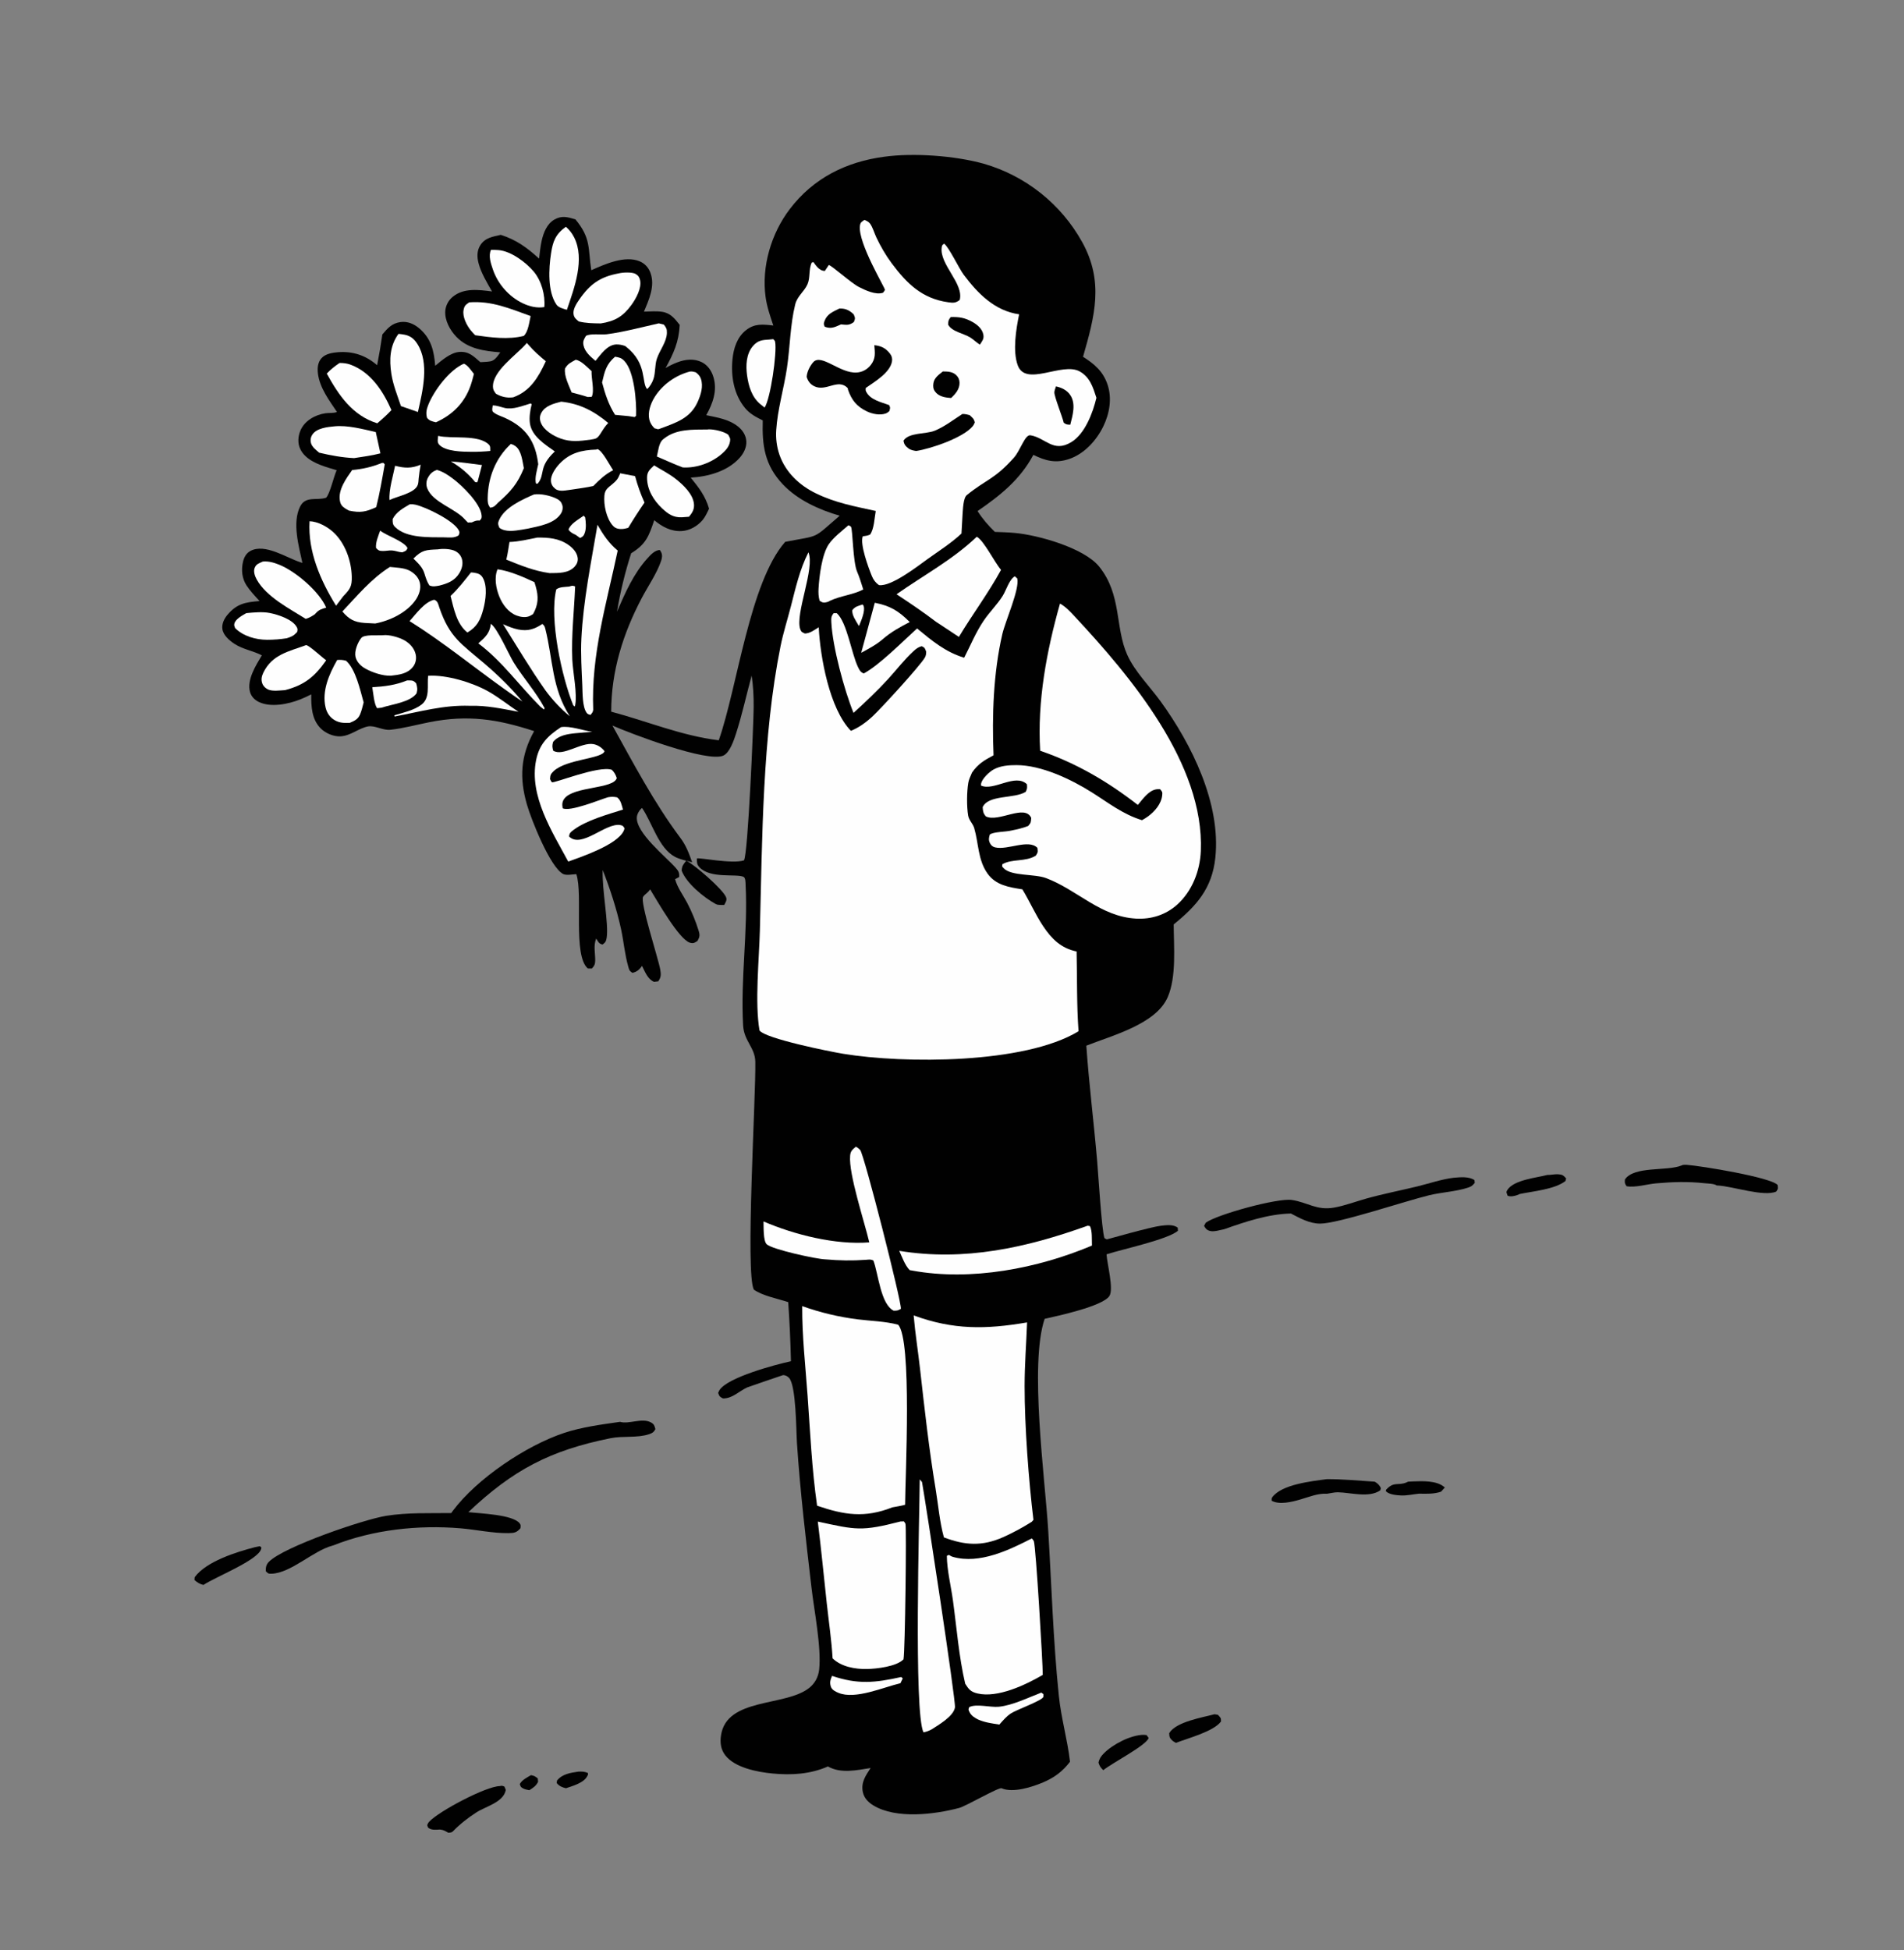 <?xml version="1.0" encoding="UTF-8"?> <svg xmlns="http://www.w3.org/2000/svg" width="1000" height="1024" viewBox="0 0 1000 1024" fill="none"><rect x="0" y="0" width="1000" height="1024" fill="#808080" stroke="none"/><g clip-path="url(#clip0_487_960)"><path d="M278.844 932.188C280.522 932.48 281.138 932.818 282.448 933.905L282.61 935.698C281.481 937.895 280.036 938.81 278.008 940.085C276.902 939.868 275.731 939.68 274.73 939.14C273.417 938.428 273.43 938.21 272.996 936.86C274.232 934.617 276.715 933.493 278.844 932.188Z" fill="#010101"></path><path d="M303.841 930.327C305.722 930.267 306.98 930.275 308.725 931.025C308.925 931.91 308.972 931.557 308.489 932.577C306.726 936.275 300.74 937.85 297.236 939.057C295.193 938.547 293.717 937.962 292.371 936.32L292.544 935.022C295.333 931.527 299.681 930.935 303.841 930.327Z" fill="#010101"></path><path d="M739.567 778.062C740.263 778.011 740.961 777.976 741.659 777.957C746.864 777.777 754.739 777.282 758.842 781.144L756.839 783.327C753.299 784.587 749.024 784.444 745.312 784.362C742.169 784.669 738.974 785.449 735.802 785.299C733.439 785.187 729.524 784.857 727.852 783.049L727.987 782.307C732.127 777.747 734.264 780.327 738.674 778.474C738.974 778.347 739.267 778.197 739.567 778.062Z" fill="#010101"></path><path d="M812.664 616.999C814.524 617.053 816.414 616.528 818.274 616.641C820.599 616.781 821.094 617.194 822.541 618.817L822.174 620.222C816.391 624.591 805.291 625.537 798.151 627.001C797.934 627.109 797.731 627.234 797.514 627.325C795.826 628.031 793.456 628.596 791.829 627.921L791.184 626.036C791.386 625.492 791.424 625.281 791.724 624.824C795.196 619.527 807.039 618.499 812.664 616.999Z" fill="#010101"></path><path d="M600.63 911L602.168 911.128L603.3 912.657C601.943 916.67 583.912 925.865 579.45 929.578C578.085 928.235 577.478 927.425 576.938 925.58C577.372 923.547 578.212 922.333 579.622 920.87C584.317 916.018 593.85 911.075 600.63 911Z" fill="#010101"></path><path d="M637.883 900.199L639.668 900.499C640.966 901.954 641.333 901.969 641.288 903.994C637.433 909.282 623.918 912.747 617.603 915.237C616.981 914.877 616.238 914.494 615.698 913.999C614.273 912.672 614.131 911.997 614.078 910.107C617.746 904.099 631.501 901.924 637.883 900.199Z" fill="#010101"></path><path d="M360.416 451.955C364.744 454.053 379.763 467.035 381.359 471.213C381.952 472.764 381.022 473.871 380.374 475.241C379.835 475.246 379.295 475.252 378.756 475.23L378.12 475.199C377.31 475.167 376.62 475.122 375.886 474.719C369.65 471.295 360.538 463.888 358.012 457.196C358.153 454.605 358.898 453.964 360.416 451.955Z" fill="#010101"></path><path d="M133.762 812.509L136.427 811.939L137.296 812.622C137.251 812.869 137.221 813.124 137.16 813.364C135.686 819.267 113.089 828.109 106.861 832.287C104.971 831.882 103.587 830.989 102.148 829.729L102.256 828.229C108.291 819.934 124.196 814.992 133.762 812.509Z" fill="#010101"></path><path d="M262.496 937.932C263.675 937.639 263.797 937.752 264.946 938.194L265.649 939.927C264.512 946.407 255.205 948.544 250.258 951.709C245.984 954.447 241.549 957.882 238.036 961.534C237.161 962.442 236.713 962.254 235.498 962.434C234.296 961.782 233.069 961.002 231.689 960.822C231.436 960.784 231.181 960.769 230.927 960.739C229.253 960.867 227.102 961.047 225.583 960.237C224.546 959.682 224.726 959.442 224.383 958.392C224.68 957.687 224.865 957.222 225.391 956.652C230.466 951.139 255.291 937.999 262.496 937.932Z" fill="#010101"></path><path d="M696.907 776.742C705.27 776.727 713.617 777.53 722.01 778.07C723.465 778.925 724.132 779.502 725.017 780.957C725.407 781.602 725.1 781.94 724.92 782.637C719.025 786.702 709.372 783.77 702.66 783.635C700.852 783.605 698.76 784.175 696.945 784.407C692.19 784.07 687.262 786.185 682.74 787.482C678.472 788.705 671.985 790.347 667.882 788.075C667.897 787.347 667.74 786.867 668.19 786.26C673.237 779.427 688.852 777.845 696.907 776.742Z" fill="#010101"></path><path d="M883.823 611.748C884.483 611.686 885.121 611.624 885.788 611.675C893.701 612.275 929.836 618.208 933.593 622.232C933.818 624.091 933.998 624.147 932.858 625.759C926.176 628.544 910.223 622.998 902.303 622.549C902.086 622.537 901.868 622.53 901.651 622.52C900.136 621.493 897.008 621.543 895.193 621.342C886.591 620.386 878.386 620.647 869.776 621.412C865.096 621.827 858.811 623.764 854.281 622.915C853.216 621.308 853.313 621.175 853.426 619.351C858.331 612.201 875.476 615.133 883.103 612.048C883.343 611.95 883.583 611.848 883.823 611.748Z" fill="#010101"></path><path d="M763.344 618.493C766.839 618.19 771.346 617.684 774.399 619.694L774.571 621.136C773.191 622.763 772.839 623.074 770.731 623.75C764.461 625.759 757.119 626.085 750.601 627.659C738.114 630.678 702.826 642.577 693.309 642.556C687.751 642.544 682.794 639.739 678.001 637.251C666.189 637.507 654.016 641.577 642.954 645.493C640.974 645.898 637.794 646.866 635.859 646.481C633.954 646.101 633.279 645.333 632.379 643.746L633.279 642.073C639.324 637.702 670.981 629.028 678.444 630.133C686.784 631.369 691.516 635.793 700.749 634.131C706.426 633.109 712.006 630.966 717.564 629.41C726.376 626.941 735.474 625.183 744.376 623.02C750.661 621.493 756.924 619.289 763.344 618.493Z" fill="#010101"></path><path d="M325.655 746.652C330.285 748.024 337.12 744.428 341.81 746.911C343.577 747.845 343.739 748.734 344.223 750.485C343.296 752.113 342.714 752.533 340.883 753.148C334.679 755.225 327.141 753.935 320.647 755.248C289.069 761.623 269.5 771.793 245.98 794.068C252.099 794.788 269.275 795.298 272.941 799.948C273.709 800.923 273.409 801.365 273.343 802.535C271.332 804.838 270.078 805.04 266.935 805.085C258.763 805.198 250.06 803.24 241.873 802.558C219.644 800.698 195.924 803.263 175.126 811.498C174.931 811.558 174.738 811.618 174.543 811.67C164.379 814.408 152.809 826.078 142.589 826.408C140.891 826.46 140.787 826.258 139.582 825.073C139.573 822.958 139.78 821.585 141.33 820.048C149.233 812.188 190.916 797.915 202.782 796.01C214.21 794.188 225.487 794.698 236.979 794.555C237.283 794.12 237.595 793.693 237.913 793.265C250.609 776.368 276.396 759.073 296.266 752.48C305.501 749.414 316.012 748.015 325.655 746.652Z" fill="#010101"></path><path d="M464.285 82.323C479.798 80.166 501.518 81.756 516.668 85.974C538.657 92.308 557.243 107.094 568.358 127.096C579.886 147.941 574.966 165.958 568.823 187.35C574.816 191.159 579.331 194.988 581.686 201.936C584.131 209.163 582.743 217.181 579.466 223.911C575.821 231.378 569.393 238.44 561.338 241.097C554.416 243.38 549.106 241.995 542.738 238.857C535.726 251.922 525.428 260.117 513.428 268.378C516.046 272.496 519.023 275.931 522.526 279.318C525.953 279.435 529.411 279.543 532.831 279.845C545.251 280.938 569.408 287.76 577.283 297.525C589.253 312.371 585.548 329.409 592.043 343.883C595.973 352.651 603.916 360.522 609.578 368.333C625.898 390.845 641.333 421.977 638.296 450.505C636.578 466.566 628.418 475.707 616.433 485.436C616.478 497.015 617.971 512.796 613.321 523.576C607.148 537.875 584.041 543.752 570.548 549.12C571.966 569.384 574.523 589.582 576.248 609.825C576.841 616.679 578.573 645.471 580.051 650.166C580.508 650.38 580.921 650.79 581.423 650.807C581.566 650.812 604.381 644.296 609.601 643.696C612.451 643.368 616.163 642.822 618.556 644.7L618.668 646.319C613.231 650.97 589.328 656.006 581.168 658.682C581.408 663.488 585.098 677.091 582.623 680.644C578.866 686.043 555.361 691.049 548.663 692.553C540.563 716.4 548.851 776.202 550.523 803.494C552.293 832.437 553.141 861.784 556.126 890.622C557.318 902.194 560.633 913.534 561.983 925.137C558.083 930.244 553.816 933.432 547.883 935.967C542.146 938.412 532.043 941.674 526.036 939.064C524.573 938.427 507.323 948.462 503.783 949.399C490.726 952.864 470.768 955.302 458.818 948.147C456.052 946.497 453.785 944.209 453.14 940.947C452.151 935.944 454.666 932.382 457.263 928.437C449.894 929.577 441.636 931.489 434.837 927.619C425.604 931.677 415.72 932.277 405.744 931.317C397.992 930.582 385.994 928.354 380.907 921.739C378.505 918.612 378.112 915.012 378.686 911.232C381.694 891.402 412.265 896.247 424.833 886.504C427.975 884.074 429.8 880.647 430.231 876.717C431.491 865.219 427.585 845.637 426.21 833.794C423.276 808.512 420.228 783.079 418.564 757.684C418.142 751.257 418.157 727.535 414.413 723.569C413.561 722.666 412.442 722.053 411.174 722.142C411.14 722.145 393.126 728.259 392.445 728.569C388.215 730.494 384.593 734.505 379.656 734.356C377.975 733.376 377.89 733.446 377.188 731.499C377.439 730.862 377.497 730.618 377.828 730.074C381.956 723.304 407.438 716.533 415.408 714.824C415.172 704.472 414.696 694.127 413.979 683.797C408.34 681.897 400.741 680.581 395.928 677.232C391.369 668.619 397.083 575.007 396.692 557.495C396.527 550.058 390.768 546.698 390.298 538.547C388.873 513.86 392.885 489.21 391.594 464.621C391.532 463.455 391.63 460.956 390.464 460.435C386.583 458.698 372.998 461.554 367.316 455.386C365.907 453.858 366.027 452.751 365.995 450.813C367.015 450.171 384.752 453.87 390.741 451.797C392.877 448.59 395.757 380.016 395.828 371.426C395.875 365.771 395.603 360.356 394.776 354.76C392.011 364.904 389.782 375.319 386.547 385.317C385.502 388.55 383.276 395.29 379.896 396.791C371.424 400.554 331.542 385.331 321.647 381.004C332.81 401.064 343.403 421.326 357.177 439.788C360.265 443.798 361.854 448.068 363.512 452.805C360.684 452.017 357.104 451.319 354.521 449.954C345.87 445.379 342.483 431.88 337.203 424.272C335.852 425.336 334.619 427.372 334.481 429.099C333.827 437.303 349.877 450.017 354.863 455.702C356.384 457.436 356.849 458.263 356.711 460.551C356.152 460.863 355.597 461.166 355.019 461.444L354.566 461.655C355.68 465.989 358.84 470.164 360.921 474.135C363.339 478.75 365.389 483.75 366.927 488.727C367.676 491.151 367.488 491.965 366.357 494.089C364.858 495.044 364.181 495.615 362.292 495.02C356.567 493.217 345.138 472.984 341.449 467.017C340.947 467.736 340.511 468.293 339.846 468.873C339.109 469.515 338.308 470.082 337.778 470.919C336.008 473.722 345.723 503.095 346.787 509.262C347.217 511.76 347.216 513.247 345.707 515.326L343.523 515.593C340.137 514.194 338.795 510.309 337.187 507.213C335.846 509.207 334.445 510.381 332.136 510.87C330.446 509.697 330.506 509.449 329.937 507.477C328.143 501.249 327.575 494.38 326.204 488.011C323.97 477.63 320.411 466.75 316.553 456.868C316.085 467.012 319.763 485.112 318.647 492.319C318.342 494.282 318.025 494.862 316.477 496.006C314.435 495.57 314.26 494.543 313.116 492.859C311.578 496.69 312.662 500.466 312.608 504.438C312.581 506.342 312.12 507.284 310.834 508.609L308.722 508.566C300.766 501.741 306.288 469.486 302.687 459.034C300.747 459.129 297.386 459.827 295.742 458.952C288.905 455.31 279.048 430.45 276.766 422.562C272.699 408.504 273.395 396.747 280.538 383.925C261.143 377.601 245.712 375.261 225.626 379.222C218.888 380.551 211.854 382.485 205.046 383.226C201.069 383.658 196.777 380.745 193.154 381.489C188.188 382.509 184.246 386.352 178.907 386.665C175.233 386.88 171.022 385.089 168.458 382.529C163.661 377.736 163.405 370.952 163.481 364.629C161.583 365.616 159.637 366.508 157.65 367.3C151.463 369.747 142.302 371.656 136.002 368.647C133.77 367.581 132.035 365.849 131.33 363.441C129.473 357.09 134.45 349.284 137.537 344.133C132.824 341.713 127.61 341.017 123.068 338.062C120.458 336.364 117.256 333.559 116.798 330.331C116.421 327.678 117.677 325.011 119.333 323.016C124.322 317.006 128.777 316.248 136.325 315.619C133.967 313.047 131.376 310.344 129.47 307.421C127.085 303.76 126.646 299.268 127.613 295.071C128.153 292.728 129.266 290.573 131.435 289.369C139.145 285.089 150.696 293.058 157.964 295.323L158.816 295.584C156.937 286.851 153.435 274.644 157.549 266.145C160.424 260.202 166.286 263.023 171.275 261.375C173.321 259.23 175.238 250.386 176.824 246.917C175.408 246.527 174.001 246.107 172.604 245.657C167.061 243.911 160.319 241.399 157.664 235.728C156.274 232.761 156.512 229.284 157.7 226.292C159.804 220.992 165.572 217.754 171.021 217.002C172.939 216.736 175.193 217.064 176.977 216.344C172.879 210.21 167.879 203.643 166.976 196.115C166.64 193.311 166.867 190.345 168.814 188.136C170.909 185.76 174.685 185.158 177.699 184.941C185.456 184.385 192.26 186.693 198.074 191.799C199.124 186.432 200.04 181.039 200.819 175.626C203.603 172.343 205.831 169.731 210.39 169.125C214.031 168.639 217.366 170.06 220.117 172.37C226.442 177.681 227.943 184.209 228.574 192.081C231.992 189.271 236.57 185.205 241.169 184.819C246.227 184.394 248.74 187.098 252.285 190.185C253.99 190.106 255.736 190.04 257.423 189.778C259.943 189.387 261.335 186.939 262.755 185.029C254.321 184.325 245.806 183.246 239.658 176.838C236.345 173.385 233.541 168.288 233.857 163.389C234.044 160.497 235.508 157.746 237.729 155.898C243.548 151.054 251.502 152.167 258.413 153.057C255.794 148.443 252.735 143.465 251.362 138.315C250.504 135.101 250.406 131.718 252.246 128.804C254.765 124.815 258.752 124.302 263.006 123.327C271.212 125.916 276.881 130.111 283.129 135.804C283.508 132.672 283.821 129.447 284.504 126.366C285.43 122.196 287.263 117.571 291.125 115.326C295.046 113.046 298.187 113.987 302.214 115.188C310.531 125.226 308.768 130.464 310.542 141.901C317.594 138.766 328.187 133.986 335.948 137.225C338.69 138.369 340.635 140.547 341.643 143.329C344.136 150.215 340.845 157.368 338.199 163.653C341.273 163.585 344.624 163.286 347.658 163.724C352.136 164.37 354.383 167.295 356.984 170.607C356.568 179.502 353.769 185.598 349.574 193.271C351.548 192.081 353.628 191.075 355.786 190.264C359.888 188.679 364.52 188.171 368.584 190.192C371.744 191.764 373.712 194.727 374.711 198.033C376.845 205.089 374.372 211.906 370.93 218.017C376.768 219.246 382.73 220.126 387.552 223.924C389.962 225.822 391.752 228.507 391.974 231.628C392.205 234.884 390.605 238.028 388.496 240.402C382.192 247.497 371.882 250.306 362.764 250.812C367.088 256.128 370.443 260.418 372.409 267.131C371.464 269.055 370.503 271.297 369.131 272.949C366.391 276.246 362.291 278.649 357.965 278.878C352.469 279.171 347.685 276.593 343.612 273.171C340.826 281.448 339.301 285.783 331.496 290.529C328.278 300.563 325.789 310.816 324.047 321.208C328.307 311.442 332.708 301.294 339.942 293.302C341.663 291.399 343.804 288.96 346.505 288.804C348.009 290.698 347.951 292.363 347.164 294.679C344.932 301.247 340.253 307.96 337.008 314.138C327.18 332.847 321.032 352.434 321.008 373.727C339.963 378.736 357.792 386.337 377.5 388.755C387.368 360.606 393.641 306.006 412.382 284.547C431.177 280.866 426.245 283.527 441.012 270.816C430.283 267.726 418.873 262.551 411.128 254.326C401.615 244.225 400.214 234.03 400.606 220.773C397.051 218.988 393.829 217.35 391.268 214.23C385.44 207.129 383.839 197.712 384.695 188.769C385.246 183.018 387.065 177.146 391.743 173.432C396.383 169.749 400.683 170.335 406.157 170.942C404.522 166.05 402.815 161.166 402.101 156.038C399.87 140.007 405.048 122.625 414.783 109.824C427.16 93.548 444.332 84.998 464.285 82.323Z" fill="#010101"></path><path d="M453.007 317.434C453.36 317.756 453.434 317.752 453.604 318.28C454.497 321.04 452.218 326.107 451.179 328.693L450.824 328.26C449.448 325.849 447.546 323.335 447.591 320.488C449.136 318.421 450.668 318.256 453.007 317.434Z" fill="#FEFEFE"></path><path d="M306.566 270.801L307.333 271.698C307.693 273.991 307.947 277.132 307.26 279.414C306.725 281.185 306.268 281.737 304.671 282.523L302.379 280.866C300.742 280.108 299.671 279.613 298.582 278.147C299.626 274.985 303.893 272.753 306.566 270.801Z" fill="#FEFEFE"></path><path d="M236.789 242.303C242.209 242.654 247.728 243.572 253.132 244.206L250.916 252.691L250.572 253.28L249.603 253.185C246.035 248.774 241.667 245.164 236.789 242.303Z" fill="#FEFEFE"></path><path d="M199.66 278.648C203.292 281.453 212.142 284.17 214.045 287.798C213.374 289.463 212.884 289.349 211.289 290.047C209.371 289.971 207.722 289.172 205.878 289.063C204.218 288.965 202.55 289.393 200.9 289.347C199.122 289.298 198.666 289.019 197.489 287.728C197.243 284.626 198.672 281.554 199.66 278.648Z" fill="#FEFEFE"></path><path d="M230.12 228.895C237.189 230.608 251.474 227.986 256.823 233.545C257.686 234.441 257.429 235.62 257.481 236.817C254.241 237.139 250.986 237.287 247.731 237.26C243.279 237.25 233.956 237.163 230.665 233.503C229.446 232.146 230.001 230.588 230.12 228.895Z" fill="#FEFEFE"></path><path d="M220.946 244.027C220.493 246.421 220.141 248.833 219.891 251.257C219.787 252.31 219.793 253.435 219.478 254.455C218.072 259.013 208.561 260.581 204.567 262.582C204.145 257.219 206.443 249.953 207.508 244.588C212.525 245.878 216.054 246.052 220.946 244.027Z" fill="#FEFEFE"></path><path d="M437.007 880.055C450.669 884.675 459.589 883.67 473.324 880.655L474.149 881.36L472.911 883.91C463.935 886.017 449.168 892.647 440.367 888.965C438.761 888.29 436.922 887.42 436.361 885.642C435.65 883.392 436.174 882.08 437.007 880.055Z" fill="#FEFEFE"></path><path d="M302.38 188.912C305.349 189.399 308.489 192.939 310.694 194.883C310.515 198.682 312.316 205.156 310.787 208.366L308.679 208.48C305.9 207.556 303.054 206.845 300.226 206.088C298.805 202.32 296.173 197.54 296.77 193.492C298.318 190.874 299.77 190.395 302.38 188.912Z" fill="#FEFEFE"></path><path d="M546.9 888.83L547.98 889.61C547.95 890.143 548.153 890.743 547.905 891.223C546.855 893.203 533.835 897.86 530.918 899.773C528.585 901.295 526.71 903.56 524.865 905.623C521.018 905.023 517.26 904.55 513.66 902.945C511.658 901.88 510.15 901.025 509.115 898.918C508.538 897.718 508.59 897.755 509.003 896.503C512.565 894.523 520.223 896.705 524.595 896.263C531.84 895.535 540.053 891.455 546.9 888.83Z" fill="#FEFEFE"></path><path d="M213.823 357.306C214.095 357.303 214.368 357.291 214.64 357.297C216.698 357.347 217.118 357.314 218.571 358.801C219.169 360.875 219.386 361.984 218.798 364.081C215.422 368.804 205.888 369.797 200.443 371.622L198.081 371.893C196.43 369.792 196.044 363.648 195.512 360.878C202.11 360.477 207.664 359.798 213.823 357.306Z" fill="#FEFEFE"></path><path d="M257.798 327.586C261.259 329.906 267.201 343.686 269.788 347.873C274.845 356.056 281.542 363.419 286.048 371.886L285.692 372.593L283.729 371.03C272.677 359.965 263.829 347.338 251.227 337.856C254.836 334.615 257.206 332.618 257.798 327.586Z" fill="#FEFEFE"></path><path d="M278.725 211.844L279.255 212.294C278.462 215.346 277.852 219.204 278.318 222.344C279.332 229.177 286.278 233.386 291.396 237.073C282.512 245.415 286.556 248.936 282.413 253.957L281.565 253.998C280.621 251.269 282.129 246.645 282.688 243.772C281.252 231.809 276.333 224.55 265.222 219.445C263.376 218.597 260.194 217.649 258.877 216.204C258.216 215.48 258.69 213.858 258.781 212.914C260.817 212.838 263.094 213.775 265.094 214.233C269.471 215.235 274.495 213.082 278.725 211.844Z" fill="#FEFEFE"></path><path d="M459.44 316.525C467.565 318.135 471.96 320.806 477.795 326.65C472.71 329.278 468.105 331.79 463.734 335.551C460.317 338.563 456.276 340.617 452.312 342.81L459.44 316.525Z" fill="#FEFEFE"></path><path d="M229.986 288.49C232.493 288.028 236.841 288.2 239.135 289.4C240.902 290.324 242.1 291.731 242.629 293.665C243.318 296.179 242.569 298.777 241.254 300.954C238.803 305.014 235.067 306.425 230.733 307.522C228.564 307.865 227.61 308.231 225.526 307.437C224.305 305.598 223.592 303.398 222.956 301.289C221.907 297.809 219.64 295.839 217.137 293.324C221.603 288.803 223.694 288.761 229.986 288.49Z" fill="#FEFEFE"></path><path d="M129.348 321.976C133.257 321.611 137.913 321.135 141.792 321.922C146.026 322.782 153.261 325.096 155.672 328.996C156.432 330.225 156.336 330.551 156.065 331.874C154.134 333.961 153.234 334.284 150.63 335.166C147.216 335.704 143.765 335.971 140.31 335.965C134.337 335.962 127.748 334.091 123.475 329.824C123.166 328.873 122.822 328.423 123.105 327.421C123.801 324.966 127.257 323.201 129.348 321.976Z" fill="#FEFEFE"></path><path d="M268.278 233.148C269.137 233.36 269.904 233.709 270.63 234.215C273.892 236.489 274.368 242.19 275.131 245.867C271.791 254.059 268.27 258.087 261.692 263.866C260.164 265.362 259.62 266.409 257.375 266.587C256.21 264.828 256.093 263.676 256.131 261.561C256.329 250.569 260.307 240.556 268.278 233.148Z" fill="#FEFEFE"></path><path d="M247.343 300.613C248.03 300.644 248.299 300.641 249.038 300.758C250.946 301.061 252.434 301.5 253.48 303.247C256.179 307.76 255.096 315.184 253.826 319.956C252.335 325.556 250.583 329.161 245.483 332.15C239.818 327.677 238.325 319.567 236.645 312.936C240.661 309.182 243.948 304.915 247.343 300.613Z" fill="#FEFEFE"></path><path d="M229.59 246.738C229.663 246.775 229.73 246.823 229.807 246.848C233.034 247.882 235.335 249.459 238.054 251.504C242.734 255.024 252.443 264.435 252.952 270.696C253.07 272.158 252.844 272.366 251.925 273.36C250.411 273.204 249.617 273.509 248.275 274.109C248.117 274.179 247.961 274.254 247.804 274.326L245.698 274.377C245.194 273.85 244.658 273.332 244.176 272.785C239.015 266.934 227.287 263.835 224.412 256.481C224.053 255.566 223.9 254.583 223.963 253.602C224.026 252.621 224.303 251.666 224.775 250.804C225.961 248.653 227.278 247.497 229.59 246.738Z" fill="#FEFEFE"></path><path d="M404.155 178.297L406.094 178.102C406.549 178.571 406.97 178.807 407.096 179.468C408.194 185.213 404.65 209.502 401.579 214.024L399.238 212.155C394.794 208.436 393.11 202.619 392.353 197.016C391.666 191.936 391.9 185.962 395.34 181.836C397.945 178.711 400.372 178.516 404.155 178.297Z" fill="#FEFEFE"></path><path d="M261.3 298.949C267.58 299.77 274.967 303.019 280.696 305.721C280.925 306.446 281.144 307.175 281.354 307.906C282.911 313.353 282.784 317.422 279.975 322.467C279.395 322.837 278.845 323.183 278.224 323.477C276.143 324.46 273.433 324.036 271.354 323.251C266.959 321.592 263.915 317.428 262.212 313.192C260.487 308.9 259.476 303.29 261.3 298.949Z" fill="#FEFEFE"></path><path d="M243.631 190.988C245.626 191.668 247.555 194.716 248.911 196.334C248.368 198.46 247.82 200.615 247.081 202.681C243.852 211.706 237.595 217.878 228.962 221.759C226.984 221.26 225.591 221.061 224.281 219.417C223.589 216.973 223.999 214.995 224.905 212.683C227.827 205.214 236.09 194.175 243.631 190.988Z" fill="#FEFEFE"></path><path d="M323.03 187.314C325.318 187.735 326.35 187.863 328.01 189.65C333.165 195.199 334.343 210.796 334.094 218.346L333.334 219.006L330.062 218.509L323.034 217.845C319.602 212.413 317.856 206.992 316.215 200.847C317.614 194.991 318.289 191.425 323.03 187.314Z" fill="#FEFEFE"></path><path d="M215.299 264.781C216.31 264.74 217.257 264.808 218.248 265.041C223.9 266.368 238.536 273.471 241.022 278.644C241.584 279.812 241.231 279.995 240.858 281.149C238.6 282.637 236.041 282.24 233.439 282.175C225.596 282.079 213.635 282.724 207.571 276.828C206.123 275.42 206.227 274.413 206.229 272.578C208.03 268.865 211.855 266.777 215.299 264.781Z" fill="#FEFEFE"></path><path d="M343.555 244.389C347.33 246.719 351.394 248.727 354.883 251.484C358.803 254.583 364.117 259.515 364.492 264.879C364.682 267.604 363.514 269.335 361.866 271.366C360.608 271.494 359.348 271.587 358.085 271.644C353.603 271.822 350.904 269.91 347.761 266.977C343.264 262.78 339.807 257.061 339.836 250.762C339.851 247.518 341.447 246.471 343.555 244.389Z" fill="#FEFEFE"></path><path d="M325.716 248.533L333.552 250.033C334.869 254.935 336.411 259.293 338.499 263.927C335.505 268.253 332.653 272.676 329.949 277.189C328.991 277.43 327.966 277.717 326.979 277.776C325.024 277.893 323.331 277.62 321.957 276.125C318.489 272.35 316.987 265.193 317.437 260.223C317.724 257.06 319.377 256.107 321.63 254.228C323.582 252.597 324.525 251.583 325.479 249.166C325.562 248.956 325.638 248.744 325.716 248.533Z" fill="#FEFEFE"></path><path d="M298.951 308.024C300.475 307.551 300.591 307.408 302.067 307.947C301.558 320.905 300.035 333.308 300.575 346.334C300.848 352.896 303.467 365.069 301.934 371L301.111 370.462C295.049 355.556 288.398 325.136 292.157 309.504C293.979 308.147 296.741 308.247 298.951 308.024Z" fill="#FEFEFE"></path><path d="M200.556 243.109L201.402 243.1L202.075 243.835C200.746 251.344 199.452 258.933 197.599 266.331C192.036 268.834 189.335 269.383 183.308 268.143C182.613 267.763 181.917 267.389 181.254 266.957C179.624 265.897 178.883 264.907 178.524 262.984C177.454 257.257 181.84 251.238 184.952 246.831C190.623 246.286 195.243 245.257 200.556 243.109Z" fill="#FEFEFE"></path><path d="M280.408 259.672C283.943 259.086 289.223 260.292 292.404 261.911C293.946 262.695 294.822 263.588 295.323 265.252C295.743 266.648 295.488 268.18 294.744 269.446C291.459 275.036 283.093 276.264 277.332 277.576C276.18 277.801 275.024 278.004 273.865 278.186C270.16 278.765 265.524 279.543 262.295 277.179C261.528 275.361 261.367 274.712 262.231 272.853C265.233 266.389 274.29 262.308 280.408 259.672Z" fill="#FEFEFE"></path><path d="M276.691 180.088L277.656 181.181C280.443 184.388 283.383 186.998 286.673 189.689L286.485 190.1C282.617 198.325 278.43 205.429 269.541 208.643C266.211 209.086 263.361 208.403 260.448 206.763C259.569 205.467 258.961 204.849 258.903 203.195C258.612 194.862 271.062 186.525 276.08 180.793L276.691 180.088Z" fill="#FEFEFE"></path><path d="M228.051 314.949C229.968 315.59 230.174 317.355 230.743 319.024C236.107 334.744 242.304 338.092 254.375 348.407C261.471 354.47 268.398 361.185 274.35 368.378C270.985 366.204 267.739 363.824 264.463 361.518C248.043 349.779 232.245 336.866 215.117 326.167C218.509 322.394 222.971 316.071 228.051 314.949Z" fill="#FEFEFE"></path><path d="M313.207 236.084L313.813 235.834C316.414 236.687 320.152 244.257 322.047 246.902C317.866 249.044 314.883 251.897 311.605 255.216C307.849 256.054 304 256.538 300.194 257.113C297.624 257.369 293.935 258.467 291.698 256.735C290.299 255.652 289.444 254.306 289.351 252.509C289.19 249.43 291.845 245.667 293.907 243.492C299.328 237.771 305.601 236.329 313.207 236.084Z" fill="#FEFEFE"></path><path d="M284.861 327.658C285.774 328.379 286.083 328.935 286.366 330.05C290.517 346.431 289.683 361.175 299.271 376.143C294.4 372.094 290.264 367.701 286.514 362.593C278.55 351.35 271.527 339.438 264.199 327.773C266.793 328.902 269.395 330.012 272.183 330.564C277.259 331.568 280.695 330.401 284.861 327.658Z" fill="#FEFEFE"></path><path d="M297.197 119.074C299.046 120.692 300.413 122.415 301.52 124.598C307.363 136.122 301.612 151.273 297.739 162.694C295.927 162.129 293.332 161.574 292.217 159.921C287.52 152.964 288.188 141.099 289.401 133.101C290.381 126.643 291.788 123.012 297.197 119.074Z" fill="#FEFEFE"></path><path d="M175.649 223.88C182.679 223.183 190.523 225.362 197.36 226.88L199.803 238.066C195.285 239.253 190.596 239.842 185.984 240.568C179.881 240.298 173.566 239.127 167.634 237.715C166.164 236.46 164.05 234.862 163.42 232.948C162.863 231.254 163.125 229.599 164.123 228.129C166.385 224.801 172.047 224.218 175.649 223.88Z" fill="#FEFEFE"></path><path d="M177.096 346.566C178.831 346.444 180.071 346.506 181.752 346.971C186.836 351.425 189.15 362.38 190.988 368.842C190.457 370.934 189.947 373.14 189.11 375.131C188.003 377.764 186.179 378.527 183.699 379.59C180.803 379.692 178.452 379.709 175.828 378.215C173.271 376.758 171.672 374.366 170.997 371.525C168.933 362.84 172.895 353.915 177.096 346.566Z" fill="#FEFEFE"></path><path d="M257.882 131.205C259.222 131.208 260.56 131.224 261.896 131.339C268.398 131.895 276.32 137.788 280.387 142.693C284.403 147.536 286.439 154.951 285.887 161.253C281.971 161.888 278.09 160.942 274.544 159.25C267.352 155.818 261.496 149.176 258.92 141.648C257.849 138.515 256.364 134.354 257.882 131.205Z" fill="#FEFEFE"></path><path d="M160.786 338.758C162.509 338.974 169.199 345.273 171.328 346.732C165.26 355.357 159.976 359.723 149.704 362.408C147.145 362.528 143.285 363.119 140.908 362.12C139.592 361.566 138.363 360.405 137.83 359.089C136.998 357.032 137.377 355.15 138.325 353.193C142.964 343.609 151.864 342.071 160.786 338.758Z" fill="#FEFEFE"></path><path d="M246.436 158.768C258.331 157.879 267.708 162.031 278.69 165.964C277.963 169.174 277.432 174.174 275.094 176.392C266.95 178.454 257.816 177.207 249.601 176.047C248.797 175.244 248.026 174.427 247.306 173.547C245.098 170.848 242.795 166.336 243.472 162.793C243.921 160.445 244.595 160.061 246.436 158.768Z" fill="#FEFEFE"></path><path d="M224.847 354.882C234.441 354.216 248.146 358.413 256.377 363.037C261.898 366.139 267.014 370.287 272.325 373.793C263.796 372.189 255.488 370.364 246.765 370.638C232.824 370.153 220.71 373.732 207.236 376.274L207.086 375.635C211.689 374.249 217.508 372.987 221.348 370.036C226.018 366.448 224.23 360.118 224.847 354.882Z" fill="#FEFEFE"></path><path d="M294.753 210.92C304.505 211.963 311.996 215.883 319.454 222.112C317.609 224.007 316.636 225.775 315.224 227.946C313.526 230.555 312.878 230.377 309.898 230.924C304.358 231.631 299.8 232.213 294.466 230.296C290.628 228.917 285.623 225.972 284.072 221.994C283.36 220.167 283.404 218.514 284.336 216.778C286.355 213.015 290.978 211.894 294.753 210.92Z" fill="#FEFEFE"></path><path d="M282.162 282.304C288.022 282.233 293.418 282.63 298.397 286.038C300.759 287.653 303.039 290.032 303.414 292.991C303.627 294.674 303.034 296.182 301.925 297.434C298.592 301.194 293.197 300.893 288.629 300.956C280.497 299.829 273.467 296.91 265.914 293.869C266.675 290.852 267.075 287.684 267.589 284.613C272.494 284.442 277.358 283.254 282.162 282.304Z" fill="#FEFEFE"></path><path d="M201.237 333.561C204.328 333.161 209.59 334.674 212.336 336.21C215.192 337.806 217.623 340.394 218.328 343.671C218.811 345.921 218.34 348.317 216.926 350.145C214.053 353.858 209.558 354.356 205.245 354.839C200.998 354.975 195.765 353.198 192.038 351.189C189.593 349.872 187.332 347.691 186.704 344.891C186.038 341.922 187.839 337.399 189.717 335.034C191.322 333.012 198.402 333.815 201.237 333.561Z" fill="#FEFEFE"></path><path d="M362.337 195.103C363.513 194.97 364.3 195.203 365.423 195.505C366.662 196.474 367.553 197.327 368.092 198.847C369.515 202.865 368.089 207.313 366.422 211.037C362.527 219.74 354.988 221.982 346.691 225.093C345.845 225.464 345.377 225.425 344.47 225.423L345.536 225.346L343.755 224.926C342.458 223.642 341.461 222.139 341.033 220.345C340.123 216.525 341.67 212.079 343.65 208.801C347.694 202.105 354.823 197.04 362.337 195.103Z" fill="#FEFEFE"></path><path d="M209.286 175.324C210.404 175.434 211.524 175.557 212.626 175.784C215.638 176.405 217.539 178.002 219.177 180.565C225.66 190.712 221.943 205.499 219.49 216.36L210.572 213.25C208.725 207.673 206.459 202.201 205.554 196.365C204.394 188.892 204.714 181.583 209.286 175.324Z" fill="#FEFEFE"></path><path d="M138.03 294.886C141.03 294.575 144.05 295.484 146.808 296.609C155.302 300.075 167.741 310.654 171.331 319.097C168.941 319.761 167.502 320.18 165.79 322.094C165.665 322.233 165.547 322.379 165.426 322.522C163.796 323.631 162.471 324.422 160.575 324.985C151.983 319.574 139.897 313.43 134.85 304.352C133.903 302.648 132.986 300.165 133.747 298.221C134.567 296.126 136.157 295.762 138.03 294.886Z" fill="#FEFEFE"></path><path d="M178.348 190.605C180.517 190.605 182.344 190.818 184.374 191.597C194.915 195.642 201.25 205.489 205.579 215.34C203.255 217.872 200.769 220.072 198.143 222.284C185.114 218.238 177.886 207.555 171.621 196.176C173.725 193.968 175.808 192.291 178.348 190.605Z" fill="#FEFEFE"></path><path d="M371.629 225.535C371.777 225.515 371.924 225.483 372.072 225.475C374.826 225.326 380.405 226.589 382.496 228.301C382.853 229.038 383.53 230.008 383.506 230.82C383.415 233.88 381.658 236.032 379.473 238.006C373.99 242.959 365.946 245.911 358.6 245.462C354.006 243.728 349.512 241.67 345 239.732C345.672 237.062 345.974 232.737 348.091 230.854C348.279 230.687 348.485 230.54 348.68 230.381C355.072 225.184 363.761 225.62 371.629 225.535Z" fill="#FEFEFE"></path><path d="M445.606 275.824C446.05 276.093 446.636 276.21 446.938 276.632C447.879 277.944 447.935 295.08 450.161 300.202C451.47 303.213 452.376 306.422 453.396 309.542C448.244 312.307 441.512 312.85 435.923 315.477C435.351 315.801 435.126 315.965 434.436 316.163C432.675 316.668 431.839 316.46 430.446 315.435C429.862 313.292 429.783 311.296 429.904 309.093C430.261 302.637 431.696 290.959 435.335 285.727C437.921 282.009 442.213 278.823 445.606 275.824Z" fill="#FEFEFE"></path><path d="M346.002 169.807L348.679 170.467C349.89 172.031 350.326 172.723 350.267 174.828C350.135 179.605 346.465 183.921 344.991 188.389C343.862 191.811 344.324 195.615 343.218 198.963C342.593 200.855 341.358 202.992 339.898 204.325C336.804 201.094 340.064 191.032 329.02 182.239L328.328 181.693C326.849 181.161 325.166 180.806 323.589 180.886C318.853 181.124 315.542 186.178 312.767 189.495C310.176 187.298 307.263 184.931 306.482 181.442C305.982 179.207 306.675 178.248 307.725 176.393C309.998 174.994 315.797 175.913 318.736 175.522C327.851 174.311 337.024 171.813 346.002 169.807Z" fill="#FEFEFE"></path><path d="M162.591 273.703C166.875 273.867 171.691 276.442 174.845 279.273C181.183 284.962 184.508 294.295 184.759 302.663C184.918 307.977 183.834 309.399 180.249 313.146L176.505 318.084C168.342 304.893 161.613 289.567 162.591 273.703Z" fill="#FEFEFE"></path><path d="M325.007 143.549C327.047 143.024 332.054 142.784 333.869 143.873C335.27 144.714 335.864 145.646 336.196 147.206C337.076 151.345 333.988 156.903 331.63 160.14C327.203 166.218 322.91 168.703 315.526 169.844C311.584 169.786 307.835 169.755 303.989 168.811C302.552 167.6 301.553 166.95 301.237 164.96C300.83 162.408 302.844 159.319 304.24 157.299C309.898 149.111 315.292 145.335 325.007 143.549Z" fill="#FEFEFE"></path><path d="M204.778 297.715C207.893 298.06 212.066 298.136 214.867 299.541C217.481 300.853 219.795 303.052 220.496 305.97C221.25 309.108 220.108 312.391 218.343 314.976C213.789 321.649 204.808 325.961 197.069 327.416C195.178 327.27 193.284 327.268 191.399 327.119C185.997 326.693 183.335 325.197 179.816 321.116C187.744 312.686 194.912 303.977 204.778 297.715Z" fill="#FEFEFE"></path><path d="M313.81 275.572C316.853 280.845 319.713 285.191 324.424 289.129C318.528 317.017 310.41 343.821 311.559 372.691C311.497 373.914 310.85 374.517 310.126 375.445C309.149 375.1 308.703 375.141 308.072 374.259C305.83 371.125 306.001 363.932 305.835 360.112C305.481 351.928 304.946 343.531 305.344 335.35C306.306 315.642 310.517 295.046 313.81 275.572Z" fill="#FEFEFE"></path><path d="M571.259 643.65L572.459 643.865C573.757 646.491 573.382 651.105 573.509 654.082C545.077 666.107 509.962 672.87 479.257 667.242L477.757 666.979C475.244 664.358 473.812 660.156 472.297 656.851C506.564 662.459 539.032 655.229 571.259 643.65Z" fill="#FEFEFE"></path><path d="M449.54 602.127C450.335 602.634 451.143 603.181 451.777 603.887C453.831 606.178 473.511 683.418 473.166 687.305C471.531 688.238 471.179 688.267 469.379 688.287C462.483 684.877 461.339 668.937 458.722 661.978C457.292 661.186 456.464 661.447 454.835 661.566C447.357 662.114 440.95 661.96 433.446 661.322C428.807 661.2 405.585 656.143 402.678 653.399C400.793 651.621 401.105 644.085 401.012 641.422C417.281 648.414 438.779 653.818 456.557 652.4C454.022 641.541 445.616 616.389 446.499 606.841C446.736 604.286 447.752 603.738 449.54 602.127Z" fill="#FEFEFE"></path><path d="M512.991 281.869C516.674 283.698 522.344 295.33 525.764 299.253C519.036 311.559 510.809 322.494 503.624 334.461L491.624 326.53C484.889 321.409 477.936 316.718 470.879 312.062C485.031 302.098 500.399 293.911 512.991 281.869Z" fill="#FEFEFE"></path><path d="M483.059 776.863L484.251 778.273C486.254 789.343 502.101 893.338 501.554 896.638C500.774 901.326 492.929 905.781 489.351 908.121C487.859 908.931 486.681 909.381 485.016 909.696C479.894 899.113 482.901 797.218 483.059 776.863Z" fill="#FEFEFE"></path><path d="M294.642 381.845C299.246 381.052 306.292 383.597 311.064 384.322C308.063 384.527 305.064 384.771 302.069 385.055C297.932 385.47 293.263 386.21 290.486 389.606C289.955 391.654 290.007 392.132 290.541 394.189C295.601 397.433 305.234 389.686 311.603 390.749C313.942 391.139 316.103 392.591 317.505 394.445C316.544 398.469 297.437 398.602 290.765 404.959C289.216 406.435 289.004 407.028 288.865 409.115C289.2 409.662 289.386 410.335 289.869 410.757C290.795 411.568 314.564 401.785 321.361 404.263C322.715 405.637 323.308 406.763 323.933 408.581C322.295 414.373 301.612 412.864 296.499 419.262C295.191 420.899 295.169 422.531 295.525 424.445C299.312 426.415 314.714 420.067 319.255 418.672C321.025 418.346 322.316 418.345 324.08 418.701C326.116 420.164 326.501 422.834 327.191 425.138C319.141 427.694 308.117 430.703 301.283 435.788C299.714 436.955 299.132 437.351 298.873 439.258C305.417 445.804 318.11 431.888 325.79 433.27C327.209 433.525 327.284 433.844 327.993 434.975C327.833 435.602 327.818 435.825 327.55 436.368C323.948 443.691 305.717 449.802 298.449 452.445C289.954 436.694 277.792 417.822 281.567 399.179C283.283 390.701 287.663 386.462 294.642 381.845Z" fill="#FEFEFE"></path><path d="M472.971 798.972L474.741 798.92C475.019 799.377 475.424 799.767 475.566 800.277C476.144 802.317 475.394 867.072 474.524 871.37C470.826 875.165 460.442 876.342 455.326 876.44C449.155 876.56 441.843 875.292 437.289 870.837C436.732 861.2 435.264 851.45 434.215 841.835C432.655 827.562 431.299 813.275 429.516 799.025C449.657 803.405 452.44 804.26 472.971 798.972Z" fill="#FEFEFE"></path><path d="M541.944 807.852C542.289 808.339 542.739 808.759 542.979 809.307C544.022 811.684 547.712 873.649 547.667 879.537C538.584 884.839 523.952 891.784 513.377 889.279C509.814 888.439 508.794 887.097 506.934 884.172C503.619 870.019 502.471 854.839 500.491 840.417C499.464 832.932 497.364 824.509 497.289 817.032L498.346 816.514C499.044 816.934 499.727 817.347 500.514 817.572C514.472 821.517 530.049 813.957 541.944 807.852Z" fill="#FEFEFE"></path><path d="M421.332 685.879C430.748 689.243 440.501 691.573 450.421 692.828C457.446 693.707 464.853 693.827 471.691 695.638C479.093 703.202 475.463 775.01 475.373 790.198C473.191 790.798 470.888 791.128 468.668 791.555C454.172 797.263 443.446 795.575 429.146 790.685C426.399 771.65 425.526 752.098 424.148 732.898C423.035 717.384 421.232 701.408 421.332 685.879Z" fill="#FEFEFE"></path><path d="M479.859 690.756C500.717 698.419 517.764 698.125 539.432 694.443C539.019 705.61 538.134 716.751 538.134 727.933C538.134 748.895 540.242 777.215 542.777 798.133L541.899 799.123C537.143 802.138 532.181 804.814 527.049 807.133C515.912 812.098 506.949 811.573 495.744 807.328C493.487 799.183 492.782 790.22 491.394 781.858C487.907 760.858 485.589 739.888 483.204 718.738C482.147 709.39 480.662 700.14 479.859 690.756Z" fill="#FEFEFE"></path><path d="M556.718 316.961C559.681 318.588 562.028 321.129 564.308 323.574C593.618 354.97 632.573 401.082 630.676 446.898C630.248 457.299 626.146 467.936 618.308 475.009C612.338 480.408 604.741 482.811 596.746 482.391C577.996 481.406 565.793 467.263 549.361 461.1C543.361 458.85 531.293 460.119 527.221 456.027C526.913 455.715 526.621 455.385 526.328 455.056L526.403 453.869C531.488 450.841 538.606 452.724 544.028 449.314C545.183 447.466 545.138 447.391 544.846 445.219C540.173 440.474 529.253 446.539 522.683 444.996C521.378 444.689 520.508 443.954 519.908 442.702C519.113 441.045 519.353 439.903 519.863 438.246C521.888 436.722 528.256 436.885 531.158 436.141C534.211 435.515 537.098 434.895 540.008 433.739C541.516 432.057 541.426 431.779 541.606 429.494C538.238 422.056 524.558 432.002 517.823 428.741C516.361 427.117 516.271 426.015 516.098 423.875C519.136 417.188 532.838 419.563 538.748 415.792C539.558 414.039 539.513 413.667 539.348 411.821C533.176 405.928 522.053 415.551 515.251 412.531C515.251 412.173 515.221 411.71 515.311 411.345C515.948 408.757 519.631 405.294 521.821 404.091C525.496 402.068 529.763 401.784 533.881 401.787C546.938 401.794 562.523 409.194 573.481 416.113C582.218 421.63 589.763 427.622 599.798 430.707C600.893 430.088 601.966 429.438 602.986 428.693C606.481 426.127 609.931 422.152 610.396 417.654C610.576 415.886 610.441 415.74 609.278 414.432C608.708 414.407 608.131 414.394 607.561 414.462C603.293 414.974 600.196 419.658 597.593 422.691C581.828 410.435 565.261 400.719 546.316 394.244C544.718 368.27 549.691 341.845 556.718 316.961Z" fill="#FEFEFE"></path><path d="M454.008 115.48C455.068 115.927 456.179 116.407 456.898 117.358C458.376 119.316 459.188 122.395 460.251 124.634C462.52 129.413 465.103 133.929 468.268 138.178C476.256 148.896 484.281 156.828 498.043 158.735C500.653 159.097 501.898 159.167 504.043 157.537C506.361 148.955 493.408 138.907 494.586 129.998C494.758 128.704 494.826 128.743 495.846 127.967C498.171 129.415 503.728 141.05 506.136 144.264C513.576 154.182 522.508 163.261 535.258 165.049C533.676 172.81 531.778 184.239 534.515 191.803C538.708 203.383 557.811 189.936 567.051 195.043C572.458 198.029 574.078 203.423 575.848 208.897C574.011 216.67 569.855 227.821 562.64 232.183C553.115 237.947 549.141 229.861 541.176 228.58C538.318 228.121 535.933 236.476 532.588 240.253C522.366 251.785 517.783 251.815 507.771 259.996C505.888 261.534 505.753 267.567 505.558 269.938L504.973 280.173C499.663 285.18 492.981 289.396 487.048 293.665C481.798 297.441 467.908 308.27 461.601 307.243C459.846 305.966 458.759 304.54 457.932 302.543C456.147 298.228 451.484 285.568 453.159 281.603C454.59 281.464 455.613 281.296 456.962 280.741C459.138 277.687 459.261 272.05 459.948 268.327C448.853 265.886 438.918 264.12 428.547 259.09C419.833 254.865 412.541 248.007 409.344 238.696C407.947 234.57 407.381 230.208 407.679 225.862C408.332 215.257 411.699 204.005 413.296 193.385C414.964 182.293 414.972 170.74 417.655 159.859C418.732 155.493 422.352 153.179 424.077 149.326C425.681 145.746 424.6 141.52 426.352 137.846L427.251 137.659C427.843 138.517 428.448 139.416 429.168 140.173C430.32 141.386 431.51 142.233 433.218 142.281C433.932 141.251 434.628 140.209 435.306 139.154C437.025 139.56 446.979 148.623 451.167 150.737C454.599 152.469 459.935 155.011 463.785 153.721C464.113 153.217 464.563 152.776 464.771 152.212C465.051 151.454 450.609 127.776 451.635 118.66C451.859 116.667 452.529 116.575 454.008 115.48Z" fill="#FEFEFE"></path><path d="M440.79 162.041C441.13 162.037 441.472 162.023 441.812 162.029C444.475 162.065 446.62 163.319 448.432 165.171C449.141 167.105 449.26 167.063 448.463 169.108C445.928 170.971 444.757 170.6 441.685 170.352L441.001 170.666C438.081 171.98 436.226 172.739 433.14 171.562C432.623 170.207 432.508 170.129 432.988 168.752C434.34 164.863 437.358 163.795 440.79 162.041Z" fill="#010101"></path><path d="M554.601 202.904C557.556 203.533 560.391 204.874 562.124 207.479C565.199 212.085 563.346 218.159 562.116 223.038C560.436 222.93 560.054 223.038 558.681 221.981C557.894 218.588 553.739 208.362 553.754 206.005C553.761 205.166 554.369 203.759 554.601 202.904Z" fill="#010101"></path><path d="M499.303 166.507C503.826 166.367 506.751 166.844 510.733 169.063C513.291 170.487 515.886 172.676 516.463 175.711C516.906 178.039 515.819 179.117 514.634 180.988C512.856 179.877 511.356 178.324 509.564 177.206C506.106 175.049 499.866 174.176 497.961 170.442C498.058 168.4 498.088 168.136 499.303 166.507Z" fill="#010101"></path><path d="M495.197 195.066C497.694 195.085 500.184 195.114 502.134 196.902C503.304 197.978 503.934 199.33 503.964 200.925C504.032 204.349 501.879 206.771 499.584 208.98C499.389 208.969 499.202 208.961 499.007 208.948C496.104 208.751 492.909 208.116 491.087 205.59C490.082 204.202 489.984 202.9 490.232 201.268C490.659 198.387 493.074 196.755 495.197 195.066Z" fill="#010101"></path><path d="M505.419 217.409C506.791 217.333 507.961 217.674 509.274 218.011C510.789 219.43 511.464 219.763 511.966 221.824C511.666 222.533 511.396 223.159 510.909 223.765C505.989 229.877 488.851 235.661 481.186 236.824C479.791 236.61 478.224 236.328 477.084 235.436C475.494 234.193 474.871 233.379 474.504 231.445C477.226 227.02 486.196 228.072 490.831 226.213C495.901 224.185 500.836 220.377 505.419 217.409Z" fill="#010101"></path><path d="M459.2 181.273C462.816 181.644 465.285 182.837 467.52 185.83C468.443 187.065 468.728 188.35 468.465 189.861C467.46 195.739 459.224 200.575 454.686 203.743C454.661 204.431 454.536 204.887 454.84 205.521C456.979 209.985 462.668 211.133 466.988 212.721C467.723 214.193 467.52 214.27 467.093 215.893C466.493 216.383 465.945 216.871 465.203 217.133C462.169 218.204 458.156 217.401 455.315 216.041C450.002 213.497 447.33 210.202 445.397 204.7L445.222 203.785C440.085 198.487 433.947 205.867 427.668 202.829C425.565 201.812 424.347 200.119 423.668 197.949C423.782 195.319 425.379 192.143 427.13 190.189C431.352 185.476 441.13 196.18 449.931 195.631C452.915 195.445 455.511 194.005 457.35 191.655C460.019 188.242 459.534 185.338 459.2 181.273Z" fill="#010101"></path><path d="M424.595 290.039C428.131 298.45 417.5 322.324 420.289 330.388C420.84 331.981 421.341 332.003 422.771 332.688C425.565 332.537 427.701 330.831 430.002 329.375C430.794 345.056 435.639 372.139 446.891 383.785C451.154 382.078 455.038 379.206 458.371 376.09C463.005 371.758 483.014 349.898 485.737 345.337C486.352 344.299 486.412 343.378 486.442 342.199C485.722 340.445 485.872 340.159 484.079 339.332C482.302 339.808 481.199 340.657 479.857 341.875C475.049 346.253 470.872 351.742 466.462 356.555C460.709 362.836 454.57 368.626 448.28 374.363C443.462 362.599 437.231 339.498 436.635 326.798C436.538 324.733 436.482 323.563 437.894 321.979L439.52 322.026C444.863 326.875 447.167 343.009 450.56 350.137C451.368 351.836 451.895 352.978 453.667 353.651C461.774 349.345 474.434 336.553 481.657 330.012C489.614 336.57 496.349 342.277 506.384 345.399C509.834 338.731 512.399 332.203 516.674 325.889C519.749 321.341 523.852 317.395 526.709 312.761C528.554 309.772 529.987 304.392 533.002 302.626L534.292 303.805C535.582 309.346 527.999 326.203 526.439 332.955C521.714 353.409 520.979 375.734 521.819 396.631C517.019 399.162 513.584 401.204 510.479 405.742C510.404 405.937 510.329 406.134 510.247 406.327C509.572 407.87 508.829 409.432 508.552 411.11C507.764 415.816 507.682 423.5 508.477 428.259C508.904 430.824 510.967 432.454 511.664 434.854C514.012 442.864 513.577 451.604 518.669 458.75C523.072 464.917 530.039 465.924 536.969 467.018C540.817 473.35 543.764 480.202 547.889 486.39C552.382 493.132 557.354 497.976 565.439 499.648C565.762 513.634 565.447 527.567 566.459 541.536C538.169 558.772 474.854 558.616 442.913 553.381C435.914 552.234 401.969 545.411 398.909 541.135C396.374 526.654 398.702 503.664 399.093 488.648C400.354 440.316 400.387 386.852 409.937 339.397C411.35 332.371 413.58 325.405 415.37 318.457C417.863 308.773 420.035 299.015 424.595 290.039Z" fill="#FEFEFE"></path></g><defs><clipPath id="clip0_487_960"><rect width="1000" height="1024" fill="white"></rect></clipPath></defs></svg> 